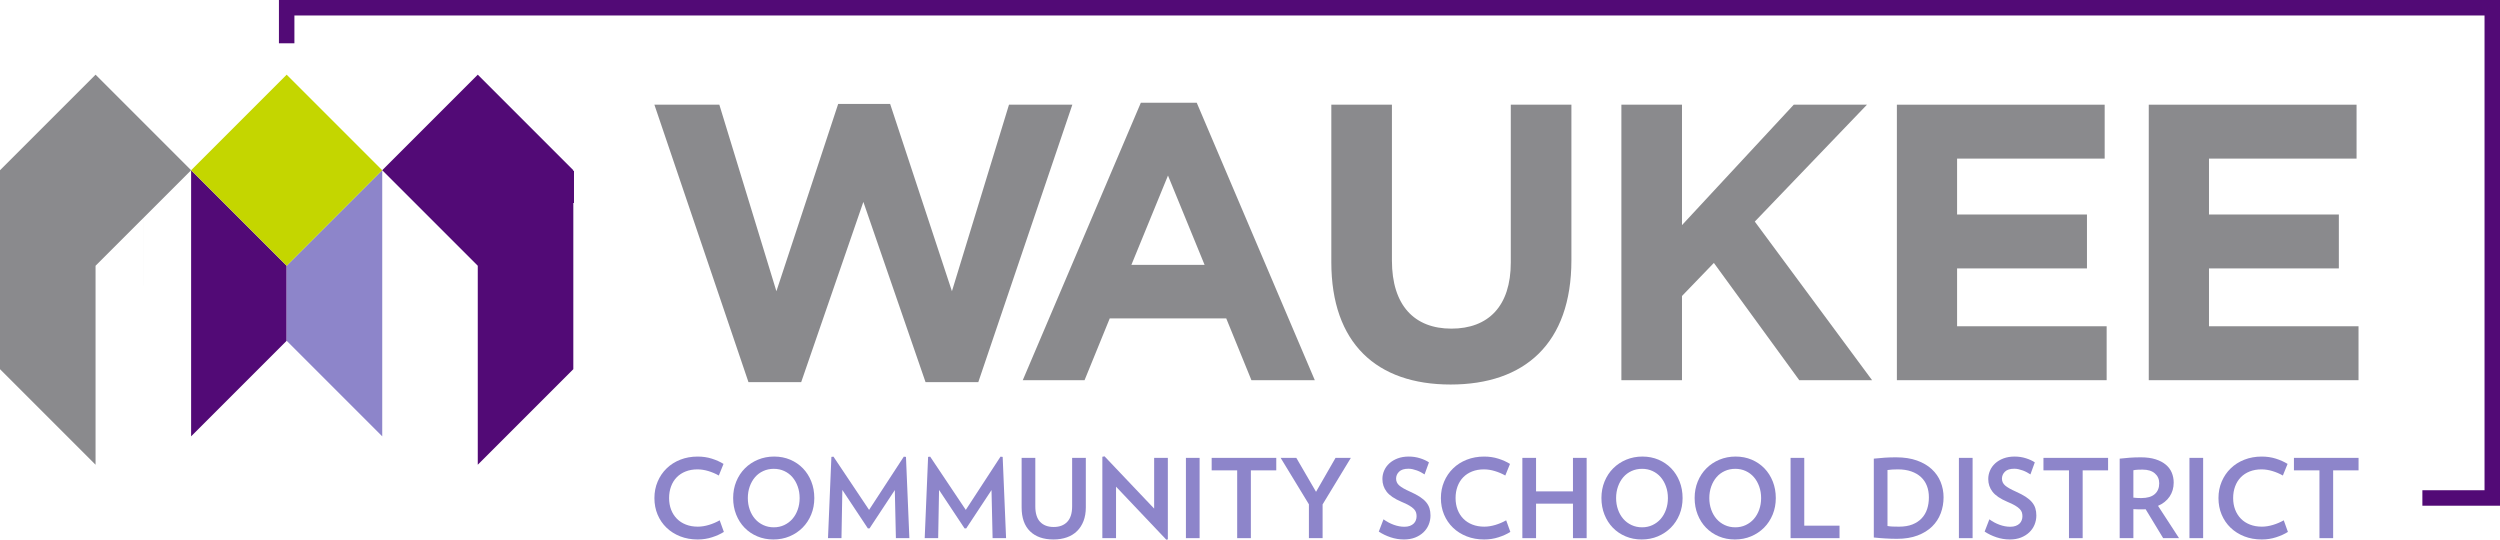<?xml version="1.0" encoding="utf-8"?>
<!-- Generator: Adobe Illustrator 17.0.0, SVG Export Plug-In . SVG Version: 6.00 Build 0)  -->
<!DOCTYPE svg PUBLIC "-//W3C//DTD SVG 1.1//EN" "http://www.w3.org/Graphics/SVG/1.1/DTD/svg11.dtd">
<svg version="1.1" id="Layer_1" xmlns="http://www.w3.org/2000/svg" xmlns:xlink="http://www.w3.org/1999/xlink" x="0px" y="0px"
	 width="233.062px" height="50.312px" viewBox="0 0 233.062 50.312" enable-background="new 0 0 233.062 50.312"
	 xml:space="preserve">
<g>
	<path fill="none" d="M179.086,44.477c-0.245-0.228-0.549-0.405-0.909-0.531c-0.36-0.126-0.779-0.189-1.256-0.189
		c-0.375,0-0.694,0.021-0.96,0.062v5.217c0.156,0.028,0.313,0.045,0.47,0.051c0.156,0.007,0.358,0.011,0.603,0.011
		c0.482,0,0.898-0.068,1.245-0.205c0.347-0.136,0.636-0.327,0.868-0.572c0.231-0.244,0.402-0.534,0.51-0.868
		c0.109-0.333,0.164-0.697,0.164-1.092c0-0.388-0.061-0.742-0.184-1.062C179.515,44.98,179.331,44.705,179.086,44.477z"/>
	<path fill="none" d="M200.885,44.13c-0.272-0.235-0.653-0.352-1.144-0.352c-0.156,0-0.306,0.003-0.448,0.01
		c-0.144,0.007-0.279,0.024-0.409,0.051v2.552c0.116,0.014,0.236,0.024,0.363,0.031c0.126,0.007,0.25,0.01,0.372,0.01
		c0.558,0,0.977-0.123,1.256-0.367c0.279-0.245,0.419-0.582,0.419-1.011C201.294,44.673,201.157,44.365,200.885,44.13z"/>
	<polygon fill="none" points="108.885,16.364 105.474,24.693 112.299,24.693 	"/>
	<path fill="none" d="M154.817,44.482c-0.211-0.245-0.465-0.435-0.761-0.571c-0.296-0.137-0.621-0.205-0.975-0.205
		s-0.681,0.068-0.98,0.205c-0.3,0.136-0.555,0.326-0.766,0.571c-0.211,0.245-0.376,0.534-0.495,0.868
		c-0.119,0.333-0.179,0.694-0.179,1.082s0.06,0.749,0.179,1.083c0.119,0.333,0.284,0.621,0.495,0.862
		c0.211,0.242,0.466,0.432,0.766,0.572c0.299,0.139,0.626,0.209,0.98,0.209s0.679-0.07,0.975-0.209
		c0.296-0.14,0.55-0.33,0.761-0.572c0.21-0.241,0.376-0.529,0.494-0.862c0.12-0.334,0.18-0.695,0.18-1.083s-0.06-0.749-0.18-1.082
		C155.193,45.016,155.027,44.727,154.817,44.482z"/>
	<path fill="none" d="M163.506,44.482c-0.211-0.245-0.465-0.435-0.761-0.571c-0.296-0.137-0.621-0.205-0.975-0.205
		s-0.681,0.068-0.98,0.205c-0.3,0.136-0.555,0.326-0.766,0.571c-0.211,0.245-0.376,0.534-0.495,0.868
		c-0.119,0.333-0.179,0.694-0.179,1.082s0.06,0.749,0.179,1.083c0.119,0.333,0.284,0.621,0.495,0.862
		c0.211,0.242,0.466,0.432,0.766,0.572c0.299,0.139,0.626,0.209,0.98,0.209s0.679-0.07,0.975-0.209
		c0.296-0.14,0.55-0.33,0.761-0.572c0.211-0.241,0.376-0.529,0.495-0.862c0.119-0.334,0.179-0.695,0.179-1.083
		s-0.06-0.749-0.179-1.082C163.882,45.016,163.717,44.727,163.506,44.482z"/>
	<path fill="none" d="M73.872,44.482c-0.211-0.245-0.465-0.435-0.761-0.571c-0.296-0.137-0.621-0.205-0.975-0.205
		s-0.681,0.068-0.98,0.205c-0.3,0.136-0.555,0.326-0.766,0.571c-0.211,0.245-0.376,0.534-0.495,0.868
		c-0.119,0.333-0.179,0.694-0.179,1.082s0.06,0.749,0.179,1.083c0.119,0.333,0.284,0.621,0.495,0.862
		c0.211,0.242,0.466,0.432,0.766,0.572c0.299,0.139,0.626,0.209,0.98,0.209s0.679-0.07,0.975-0.209
		c0.296-0.14,0.55-0.33,0.761-0.572c0.21-0.241,0.376-0.529,0.494-0.862c0.12-0.334,0.18-0.695,0.18-1.083s-0.06-0.749-0.18-1.082
		C74.248,45.016,74.082,44.727,73.872,44.482z"/>
	<polygon fill="#520A76" points="17.817,15.87 17.817,15.87 17.817,15.87 17.817,15.87 17.817,40.678 26.724,31.769 26.724,24.777 	
		"/>
	<rect x="13.361" y="14.025" fill="#8A8A8D" width="0.002" height="12.596"/>
	<polygon fill="#520A76" points="53.448,34.444 53.448,15.869 53.447,34.417 	"/>
	<polygon fill="#8D85CA" points="26.724,24.778 26.724,24.777 26.724,31.769 35.632,40.678 35.634,40.678 35.634,15.87 
		35.632,15.87 	"/>
	<polygon fill="#C4D600" points="26.724,24.778 35.632,15.87 26.724,6.962 17.817,15.87 26.724,24.777 	"/>
	<polygon fill="#8A8A8D" points="17.817,15.87 17.817,15.87 8.91,6.962 0,15.87 0,34.417 8.908,43.326 8.908,24.776 	"/>
	<polygon fill="#520A76" points="35.634,15.869 35.634,15.87 44.54,24.775 44.54,43.325 53.447,34.417 53.448,15.869 44.542,6.961 	
		"/>
	<polygon fill="#8A8A8D" points="88.744,27.151 82.982,9.687 78.14,9.687 72.38,27.151 67.06,9.76 61.005,9.76 69.776,35.626 
		74.69,35.626 80.487,18.822 86.284,35.626 91.201,35.626 99.969,9.76 94.063,9.76 	"/>
	<path fill="#8A8A8D" d="M103.456,29.682h10.86l2.348,5.761h5.908L111.565,9.577h-5.21L95.347,35.443h5.76L103.456,29.682z
		 M108.885,16.364l3.413,8.329h-6.825L108.885,16.364z"/>
	<path fill="#8A8A8D" d="M146.494,24.252V9.76h-5.651v14.713c0,4.072-2.092,6.164-5.541,6.164c-3.447,0-5.54-2.165-5.54-6.347V9.76
		h-5.65v14.676c0,7.558,4.22,11.411,11.118,11.411S146.494,32.031,146.494,24.252z"/>
	<polygon fill="#8A8A8D" points="174.047,9.76 167.223,9.76 156.803,20.987 156.803,9.76 151.153,9.76 151.153,35.443 
		156.803,35.443 156.803,27.592 159.775,24.51 167.736,35.443 174.525,35.443 163.591,20.657 	"/>
	<polygon fill="#8A8A8D" points="196.208,14.786 196.208,9.76 176.836,9.76 176.836,35.443 196.392,35.443 196.392,30.416 
		182.449,30.416 182.449,25.023 194.557,25.023 194.557,19.997 182.449,19.997 182.449,14.786 	"/>
	<polygon fill="#8A8A8D" points="219.69,14.786 219.69,9.76 200.318,9.76 200.318,35.443 219.873,35.443 219.873,30.416 
		205.932,30.416 205.932,25.023 218.039,25.023 218.039,19.997 205.932,19.997 205.932,14.786 	"/>
	<path fill="#8D85CA" d="M66.092,48.934c-0.361,0.109-0.708,0.164-1.042,0.164c-0.408,0-0.777-0.065-1.108-0.195
		c-0.33-0.128-0.61-0.311-0.841-0.546c-0.232-0.235-0.411-0.516-0.537-0.842c-0.125-0.327-0.188-0.688-0.188-1.083
		c0-0.394,0.061-0.757,0.184-1.087c0.122-0.33,0.296-0.612,0.525-0.847c0.228-0.235,0.505-0.417,0.833-0.546
		c0.327-0.13,0.693-0.195,1.102-0.195c0.333,0,0.674,0.053,1.021,0.159s0.67,0.243,0.97,0.414l0.439-1.083
		c-0.32-0.198-0.684-0.361-1.093-0.49c-0.407-0.129-0.847-0.194-1.317-0.194c-0.585,0-1.124,0.097-1.618,0.291
		c-0.494,0.194-0.919,0.464-1.276,0.812c-0.357,0.346-0.637,0.757-0.837,1.23c-0.202,0.473-0.302,0.985-0.302,1.536
		c0,0.559,0.099,1.072,0.296,1.542c0.198,0.47,0.476,0.877,0.833,1.22c0.357,0.344,0.783,0.613,1.276,0.807
		c0.493,0.194,1.036,0.291,1.628,0.291c0.47,0,0.916-0.068,1.338-0.205c0.422-0.135,0.79-0.302,1.103-0.5l-0.389-1.082
		C66.786,48.682,66.453,48.825,66.092,48.934z"/>
	<path fill="#8D85CA" d="M74.852,43.66c-0.334-0.344-0.729-0.612-1.184-0.807c-0.456-0.193-0.956-0.291-1.501-0.291
		c-0.538,0-1.04,0.098-1.507,0.291c-0.465,0.195-0.871,0.463-1.214,0.807c-0.344,0.344-0.613,0.752-0.807,1.226
		c-0.194,0.472-0.291,0.988-0.291,1.546c0,0.551,0.094,1.064,0.281,1.537c0.187,0.473,0.447,0.881,0.781,1.225
		c0.333,0.344,0.73,0.613,1.19,0.807c0.459,0.194,0.958,0.291,1.495,0.291c0.545,0,1.048-0.097,1.512-0.291
		c0.462-0.194,0.865-0.463,1.209-0.807s0.612-0.752,0.807-1.225c0.194-0.473,0.291-0.986,0.291-1.537
		c0-0.558-0.094-1.074-0.281-1.546C75.445,44.412,75.185,44.004,74.852,43.66z M74.366,47.515c-0.118,0.333-0.284,0.621-0.494,0.862
		c-0.211,0.242-0.465,0.432-0.761,0.572c-0.296,0.139-0.621,0.209-0.975,0.209s-0.681-0.07-0.98-0.209
		c-0.3-0.14-0.555-0.33-0.766-0.572c-0.211-0.241-0.376-0.529-0.495-0.862c-0.119-0.334-0.179-0.695-0.179-1.083
		s0.06-0.749,0.179-1.082c0.119-0.334,0.284-0.623,0.495-0.868c0.211-0.245,0.466-0.435,0.766-0.571
		c0.299-0.137,0.626-0.205,0.98-0.205s0.679,0.068,0.975,0.205c0.296,0.136,0.55,0.326,0.761,0.571
		c0.21,0.245,0.376,0.534,0.494,0.868c0.12,0.333,0.18,0.694,0.18,1.082S74.486,47.181,74.366,47.515z"/>
	<polygon fill="#8D85CA" points="84.256,42.573 81.02,47.535 77.701,42.573 77.507,42.593 77.19,50.169 78.446,50.169 
		78.528,45.676 80.907,49.26 81.061,49.26 83.418,45.687 83.52,50.169 84.776,50.169 84.459,42.593 	"/>
	<polygon fill="#8D85CA" points="93.271,42.573 90.035,47.535 86.716,42.573 86.522,42.593 86.205,50.169 87.461,50.169 
		87.543,45.676 89.922,49.26 90.076,49.26 92.433,45.687 92.535,50.169 93.791,50.169 93.474,42.593 	"/>
	<path fill="#8D85CA" d="M99.949,47.208c0,0.64-0.152,1.12-0.455,1.44c-0.303,0.319-0.723,0.48-1.262,0.48
		c-0.544,0-0.965-0.159-1.265-0.475c-0.3-0.317-0.45-0.798-0.45-1.445v-4.523h-1.276V47.3c0,0.974,0.26,1.715,0.781,2.226
		c0.521,0.51,1.251,0.766,2.191,0.766c0.462,0,0.879-0.067,1.25-0.2c0.371-0.132,0.686-0.326,0.944-0.582
		c0.259-0.255,0.46-0.568,0.604-0.939c0.142-0.371,0.214-0.794,0.214-1.271v-4.615h-1.276V47.208z"/>
	<polygon fill="#8D85CA" points="107.595,47.413 102.971,42.542 102.766,42.583 102.766,50.169 104.042,50.169 104.042,45.37 
		108.729,50.312 108.872,50.282 108.872,42.685 107.595,42.685 	"/>
	<rect x="110.557" y="42.685" fill="#8D85CA" width="1.276" height="7.484"/>
	<polygon fill="#8D85CA" points="112.957,43.849 115.336,43.849 115.336,50.169 116.612,50.169 116.612,43.849 118.98,43.849 
		118.98,42.685 112.957,42.685 	"/>
	<polygon fill="#8D85CA" points="122.687,45.85 120.849,42.685 119.388,42.685 122.023,47.014 122.023,50.169 123.299,50.169 
		123.299,47.024 125.933,42.685 124.505,42.685 	"/>
	<path fill="#8D85CA" d="M132.953,46.821c-0.146-0.177-0.342-0.346-0.587-0.506c-0.245-0.159-0.552-0.321-0.92-0.485
		c-0.462-0.204-0.794-0.393-0.994-0.566c-0.202-0.174-0.302-0.387-0.302-0.638c0-0.253,0.093-0.47,0.281-0.654
		c0.187-0.184,0.478-0.275,0.873-0.275c0.129,0,0.26,0.015,0.393,0.046c0.133,0.03,0.265,0.069,0.398,0.117
		c0.133,0.048,0.259,0.104,0.378,0.169c0.119,0.064,0.23,0.13,0.332,0.198l0.408-1.123c-0.218-0.149-0.493-0.277-0.827-0.382
		c-0.333-0.106-0.684-0.159-1.051-0.159c-0.389,0-0.736,0.058-1.042,0.173c-0.306,0.116-0.565,0.272-0.776,0.465
		c-0.211,0.194-0.371,0.418-0.479,0.669c-0.11,0.252-0.164,0.514-0.164,0.786c0,0.449,0.133,0.846,0.398,1.189
		c0.265,0.344,0.725,0.656,1.378,0.935c0.3,0.122,0.541,0.238,0.725,0.347c0.184,0.109,0.327,0.216,0.43,0.322
		c0.101,0.105,0.169,0.212,0.203,0.321c0.034,0.109,0.052,0.228,0.052,0.358c0,0.129-0.023,0.253-0.067,0.372
		s-0.113,0.223-0.204,0.311c-0.092,0.089-0.21,0.161-0.352,0.215c-0.143,0.055-0.313,0.082-0.511,0.082
		c-0.327,0-0.659-0.062-0.995-0.184c-0.337-0.122-0.656-0.293-0.955-0.51l-0.439,1.143c0.326,0.218,0.692,0.395,1.098,0.531
		c0.405,0.136,0.822,0.204,1.25,0.204c0.388,0,0.733-0.06,1.036-0.178c0.303-0.12,0.562-0.282,0.777-0.486
		c0.214-0.204,0.377-0.442,0.49-0.714c0.112-0.273,0.168-0.558,0.168-0.858c0-0.245-0.031-0.468-0.092-0.669
		C133.202,47.186,133.099,46.998,132.953,46.821z"/>
	<path fill="#8D85CA" d="M139.411,48.934c-0.361,0.109-0.708,0.164-1.042,0.164c-0.408,0-0.778-0.065-1.108-0.195
		c-0.33-0.128-0.61-0.311-0.841-0.546c-0.233-0.235-0.411-0.516-0.537-0.842c-0.125-0.327-0.188-0.688-0.188-1.083
		c0-0.394,0.061-0.757,0.183-1.087c0.123-0.33,0.297-0.612,0.526-0.847c0.228-0.235,0.505-0.417,0.832-0.546
		c0.327-0.13,0.694-0.195,1.103-0.195c0.333,0,0.674,0.053,1.021,0.159s0.67,0.243,0.97,0.414l0.439-1.083
		c-0.32-0.198-0.684-0.361-1.093-0.49c-0.408-0.129-0.847-0.194-1.317-0.194c-0.585,0-1.125,0.097-1.618,0.291
		c-0.494,0.194-0.919,0.464-1.276,0.812c-0.357,0.346-0.637,0.757-0.837,1.23c-0.202,0.473-0.302,0.985-0.302,1.536
		c0,0.559,0.099,1.072,0.296,1.542c0.198,0.47,0.475,0.877,0.832,1.22c0.357,0.344,0.783,0.613,1.277,0.807
		c0.493,0.194,1.036,0.291,1.628,0.291c0.47,0,0.915-0.068,1.338-0.205c0.422-0.135,0.79-0.302,1.103-0.5l-0.389-1.082
		C140.104,48.682,139.771,48.825,139.411,48.934z"/>
	<polygon fill="#8D85CA" points="146.639,45.809 143.198,45.809 143.198,42.685 141.922,42.685 141.922,50.169 143.198,50.169 
		143.198,46.953 146.639,46.953 146.639,50.169 147.915,50.169 147.915,42.685 146.639,42.685 	"/>
	<path fill="#8D85CA" d="M155.797,43.66c-0.334-0.344-0.729-0.612-1.184-0.807c-0.456-0.193-0.956-0.291-1.501-0.291
		c-0.538,0-1.04,0.098-1.507,0.291c-0.465,0.195-0.871,0.463-1.214,0.807c-0.344,0.344-0.613,0.752-0.807,1.226
		c-0.194,0.472-0.291,0.988-0.291,1.546c0,0.551,0.094,1.064,0.281,1.537c0.187,0.473,0.447,0.881,0.781,1.225
		c0.333,0.344,0.73,0.613,1.19,0.807c0.459,0.194,0.958,0.291,1.495,0.291c0.545,0,1.048-0.097,1.512-0.291
		c0.462-0.194,0.865-0.463,1.209-0.807s0.612-0.752,0.807-1.225c0.194-0.473,0.291-0.986,0.291-1.537
		c0-0.558-0.094-1.074-0.281-1.546C156.39,44.412,156.13,44.004,155.797,43.66z M155.311,47.515
		c-0.118,0.333-0.284,0.621-0.494,0.862c-0.211,0.242-0.465,0.432-0.761,0.572c-0.296,0.139-0.621,0.209-0.975,0.209
		s-0.681-0.07-0.98-0.209c-0.3-0.14-0.555-0.33-0.766-0.572c-0.211-0.241-0.376-0.529-0.495-0.862
		c-0.119-0.334-0.179-0.695-0.179-1.083s0.06-0.749,0.179-1.082c0.119-0.334,0.284-0.623,0.495-0.868
		c0.211-0.245,0.466-0.435,0.766-0.571c0.299-0.137,0.626-0.205,0.98-0.205s0.679,0.068,0.975,0.205
		c0.296,0.136,0.55,0.326,0.761,0.571c0.21,0.245,0.376,0.534,0.494,0.868c0.12,0.333,0.18,0.694,0.18,1.082
		S155.431,47.181,155.311,47.515z"/>
	<path fill="#8D85CA" d="M164.486,43.66c-0.334-0.344-0.729-0.612-1.184-0.807c-0.456-0.193-0.956-0.291-1.501-0.291
		c-0.538,0-1.04,0.098-1.507,0.291c-0.465,0.195-0.871,0.463-1.214,0.807c-0.344,0.344-0.613,0.752-0.807,1.226
		c-0.194,0.472-0.291,0.988-0.291,1.546c0,0.551,0.094,1.064,0.281,1.537c0.187,0.473,0.447,0.881,0.781,1.225
		c0.333,0.344,0.73,0.613,1.19,0.807c0.459,0.194,0.958,0.291,1.495,0.291c0.545,0,1.048-0.097,1.512-0.291
		c0.462-0.194,0.865-0.463,1.21-0.807c0.343-0.344,0.611-0.752,0.806-1.225c0.194-0.473,0.291-0.986,0.291-1.537
		c0-0.558-0.094-1.074-0.281-1.546C165.079,44.412,164.819,44.004,164.486,43.66z M164.001,47.515
		c-0.119,0.333-0.284,0.621-0.495,0.862c-0.211,0.242-0.465,0.432-0.761,0.572c-0.296,0.139-0.621,0.209-0.975,0.209
		s-0.681-0.07-0.98-0.209c-0.3-0.14-0.555-0.33-0.766-0.572c-0.211-0.241-0.376-0.529-0.495-0.862
		c-0.119-0.334-0.179-0.695-0.179-1.083s0.06-0.749,0.179-1.082c0.119-0.334,0.284-0.623,0.495-0.868
		c0.211-0.245,0.466-0.435,0.766-0.571c0.299-0.137,0.626-0.205,0.98-0.205s0.679,0.068,0.975,0.205
		c0.296,0.136,0.55,0.326,0.761,0.571c0.211,0.245,0.376,0.534,0.495,0.868c0.119,0.333,0.179,0.694,0.179,1.082
		S164.12,47.181,164.001,47.515z"/>
	<polygon fill="#8D85CA" points="168.202,42.685 166.926,42.685 166.926,50.169 171.489,50.169 171.489,49.005 168.202,49.005 	"/>
	<path fill="#8D85CA" d="M180.086,43.737c-0.367-0.34-0.827-0.609-1.378-0.806c-0.552-0.198-1.199-0.297-1.94-0.297
		c-0.374,0-0.723,0.01-1.046,0.031c-0.324,0.02-0.669,0.051-1.037,0.092v7.351c0.19,0.021,0.371,0.038,0.541,0.051
		c0.171,0.014,0.34,0.025,0.511,0.036c0.17,0.01,0.346,0.019,0.526,0.025c0.18,0.007,0.372,0.011,0.577,0.011
		c0.741,0,1.384-0.104,1.929-0.312c0.545-0.207,0.996-0.486,1.353-0.837c0.358-0.35,0.624-0.761,0.802-1.23
		c0.177-0.47,0.265-0.967,0.265-1.491c0-0.504-0.092-0.981-0.275-1.434C180.73,44.474,180.454,44.077,180.086,43.737z
		 M179.657,47.453c-0.108,0.334-0.279,0.624-0.51,0.868c-0.232,0.245-0.521,0.436-0.868,0.572c-0.347,0.137-0.763,0.205-1.245,0.205
		c-0.245,0-0.447-0.004-0.603-0.011c-0.157-0.006-0.314-0.023-0.47-0.051v-5.217c0.266-0.041,0.585-0.062,0.96-0.062
		c0.477,0,0.896,0.063,1.256,0.189c0.36,0.126,0.664,0.303,0.909,0.531c0.245,0.228,0.429,0.503,0.551,0.822
		c0.123,0.32,0.184,0.674,0.184,1.062C179.821,46.756,179.766,47.12,179.657,47.453z"/>
	<rect x="182.619" y="42.685" fill="#8D85CA" width="1.276" height="7.484"/>
	<path fill="#8D85CA" d="M189.434,46.821c-0.146-0.177-0.342-0.346-0.587-0.506c-0.245-0.159-0.551-0.321-0.919-0.485
		c-0.463-0.204-0.794-0.393-0.996-0.566c-0.2-0.174-0.301-0.387-0.301-0.638c0-0.253,0.094-0.47,0.281-0.654
		c0.187-0.184,0.478-0.275,0.873-0.275c0.13,0,0.26,0.015,0.394,0.046c0.132,0.03,0.265,0.069,0.398,0.117
		c0.132,0.048,0.258,0.104,0.377,0.169c0.119,0.064,0.23,0.13,0.332,0.198l0.408-1.123c-0.217-0.149-0.493-0.277-0.826-0.382
		c-0.334-0.106-0.684-0.159-1.052-0.159c-0.388,0-0.735,0.058-1.041,0.173c-0.307,0.116-0.565,0.272-0.777,0.465
		c-0.21,0.194-0.371,0.418-0.479,0.669c-0.109,0.252-0.164,0.514-0.164,0.786c0,0.449,0.132,0.846,0.399,1.189
		c0.265,0.344,0.725,0.656,1.378,0.935c0.299,0.122,0.541,0.238,0.725,0.347c0.183,0.109,0.327,0.216,0.428,0.322
		c0.102,0.105,0.171,0.212,0.205,0.321c0.034,0.109,0.051,0.228,0.051,0.358c0,0.129-0.022,0.253-0.067,0.372
		c-0.044,0.119-0.112,0.223-0.203,0.311c-0.092,0.089-0.21,0.161-0.353,0.215c-0.143,0.055-0.313,0.082-0.511,0.082
		c-0.326,0-0.658-0.062-0.995-0.184c-0.337-0.122-0.655-0.293-0.954-0.51l-0.44,1.143c0.327,0.218,0.693,0.395,1.098,0.531
		c0.405,0.136,0.822,0.204,1.25,0.204c0.389,0,0.734-0.06,1.037-0.178c0.302-0.12,0.561-0.282,0.776-0.486
		c0.214-0.204,0.378-0.442,0.491-0.714c0.111-0.273,0.168-0.558,0.168-0.858c0-0.245-0.031-0.468-0.093-0.669
		C189.684,47.186,189.581,46.998,189.434,46.821z"/>
	<polygon fill="#8D85CA" points="190.501,43.849 192.88,43.849 192.88,50.169 194.156,50.169 194.156,43.849 196.525,43.849 
		196.525,42.685 190.501,42.685 	"/>
	<path fill="#8D85CA" d="M202.264,46.289c0.251-0.374,0.378-0.806,0.378-1.297c0-0.333-0.06-0.643-0.18-0.929
		c-0.118-0.285-0.304-0.533-0.556-0.745c-0.251-0.211-0.57-0.378-0.954-0.5c-0.385-0.123-0.843-0.184-1.373-0.184
		c-0.382,0-0.731,0.012-1.047,0.036c-0.317,0.024-0.624,0.053-0.925,0.087v7.412h1.277v-2.705c0.122,0.006,0.247,0.011,0.373,0.015
		c0.125,0.003,0.25,0.005,0.372,0.005h0.205c0.061,0,0.126-0.004,0.193-0.01l1.634,2.695h1.48l-1.96-3.012
		C201.651,46.953,202.012,46.663,202.264,46.289z M199.619,46.432c-0.122,0-0.246-0.003-0.372-0.01
		c-0.127-0.007-0.247-0.017-0.363-0.031v-2.552c0.13-0.027,0.265-0.044,0.409-0.051c0.142-0.007,0.292-0.01,0.448-0.01
		c0.491,0,0.872,0.117,1.144,0.352c0.272,0.235,0.409,0.543,0.409,0.924c0,0.429-0.14,0.766-0.419,1.011
		C200.596,46.309,200.177,46.432,199.619,46.432z"/>
	<rect x="204.111" y="42.685" fill="#8D85CA" width="1.276" height="7.484"/>
	<path fill="#8D85CA" d="M211.901,48.934c-0.36,0.109-0.708,0.164-1.041,0.164c-0.408,0-0.778-0.065-1.108-0.195
		c-0.33-0.128-0.611-0.311-0.842-0.546c-0.231-0.235-0.41-0.516-0.536-0.842c-0.126-0.327-0.189-0.688-0.189-1.083
		c0-0.394,0.062-0.757,0.184-1.087c0.122-0.33,0.297-0.612,0.526-0.847c0.228-0.235,0.505-0.417,0.832-0.546
		c0.327-0.13,0.694-0.195,1.103-0.195c0.334,0,0.673,0.053,1.021,0.159c0.346,0.106,0.67,0.243,0.969,0.414l0.439-1.083
		c-0.32-0.198-0.684-0.361-1.092-0.49c-0.408-0.129-0.847-0.194-1.316-0.194c-0.586,0-1.125,0.097-1.619,0.291
		c-0.494,0.194-0.919,0.464-1.276,0.812c-0.358,0.346-0.637,0.757-0.838,1.23c-0.2,0.473-0.301,0.985-0.301,1.536
		c0,0.559,0.099,1.072,0.296,1.542c0.198,0.47,0.475,0.877,0.832,1.22c0.358,0.344,0.783,0.613,1.276,0.807
		c0.494,0.194,1.037,0.291,1.63,0.291c0.469,0,0.915-0.068,1.336-0.205c0.422-0.135,0.79-0.302,1.103-0.5l-0.388-1.082
		C212.596,48.682,212.262,48.825,211.901,48.934z"/>
	<polygon fill="#8D85CA" points="213.852,43.849 216.231,43.849 216.231,50.169 217.507,50.169 217.507,43.849 219.876,43.849 
		219.876,42.685 213.852,42.685 	"/>
	<polygon fill="#520A76" points="26.003,0 26.003,4.036 27.446,4.036 27.446,1.443 231.62,1.443 231.62,45.702 225.826,45.702 
		225.826,47.145 233.063,47.145 233.063,0 	"/>
</g>
</svg>
